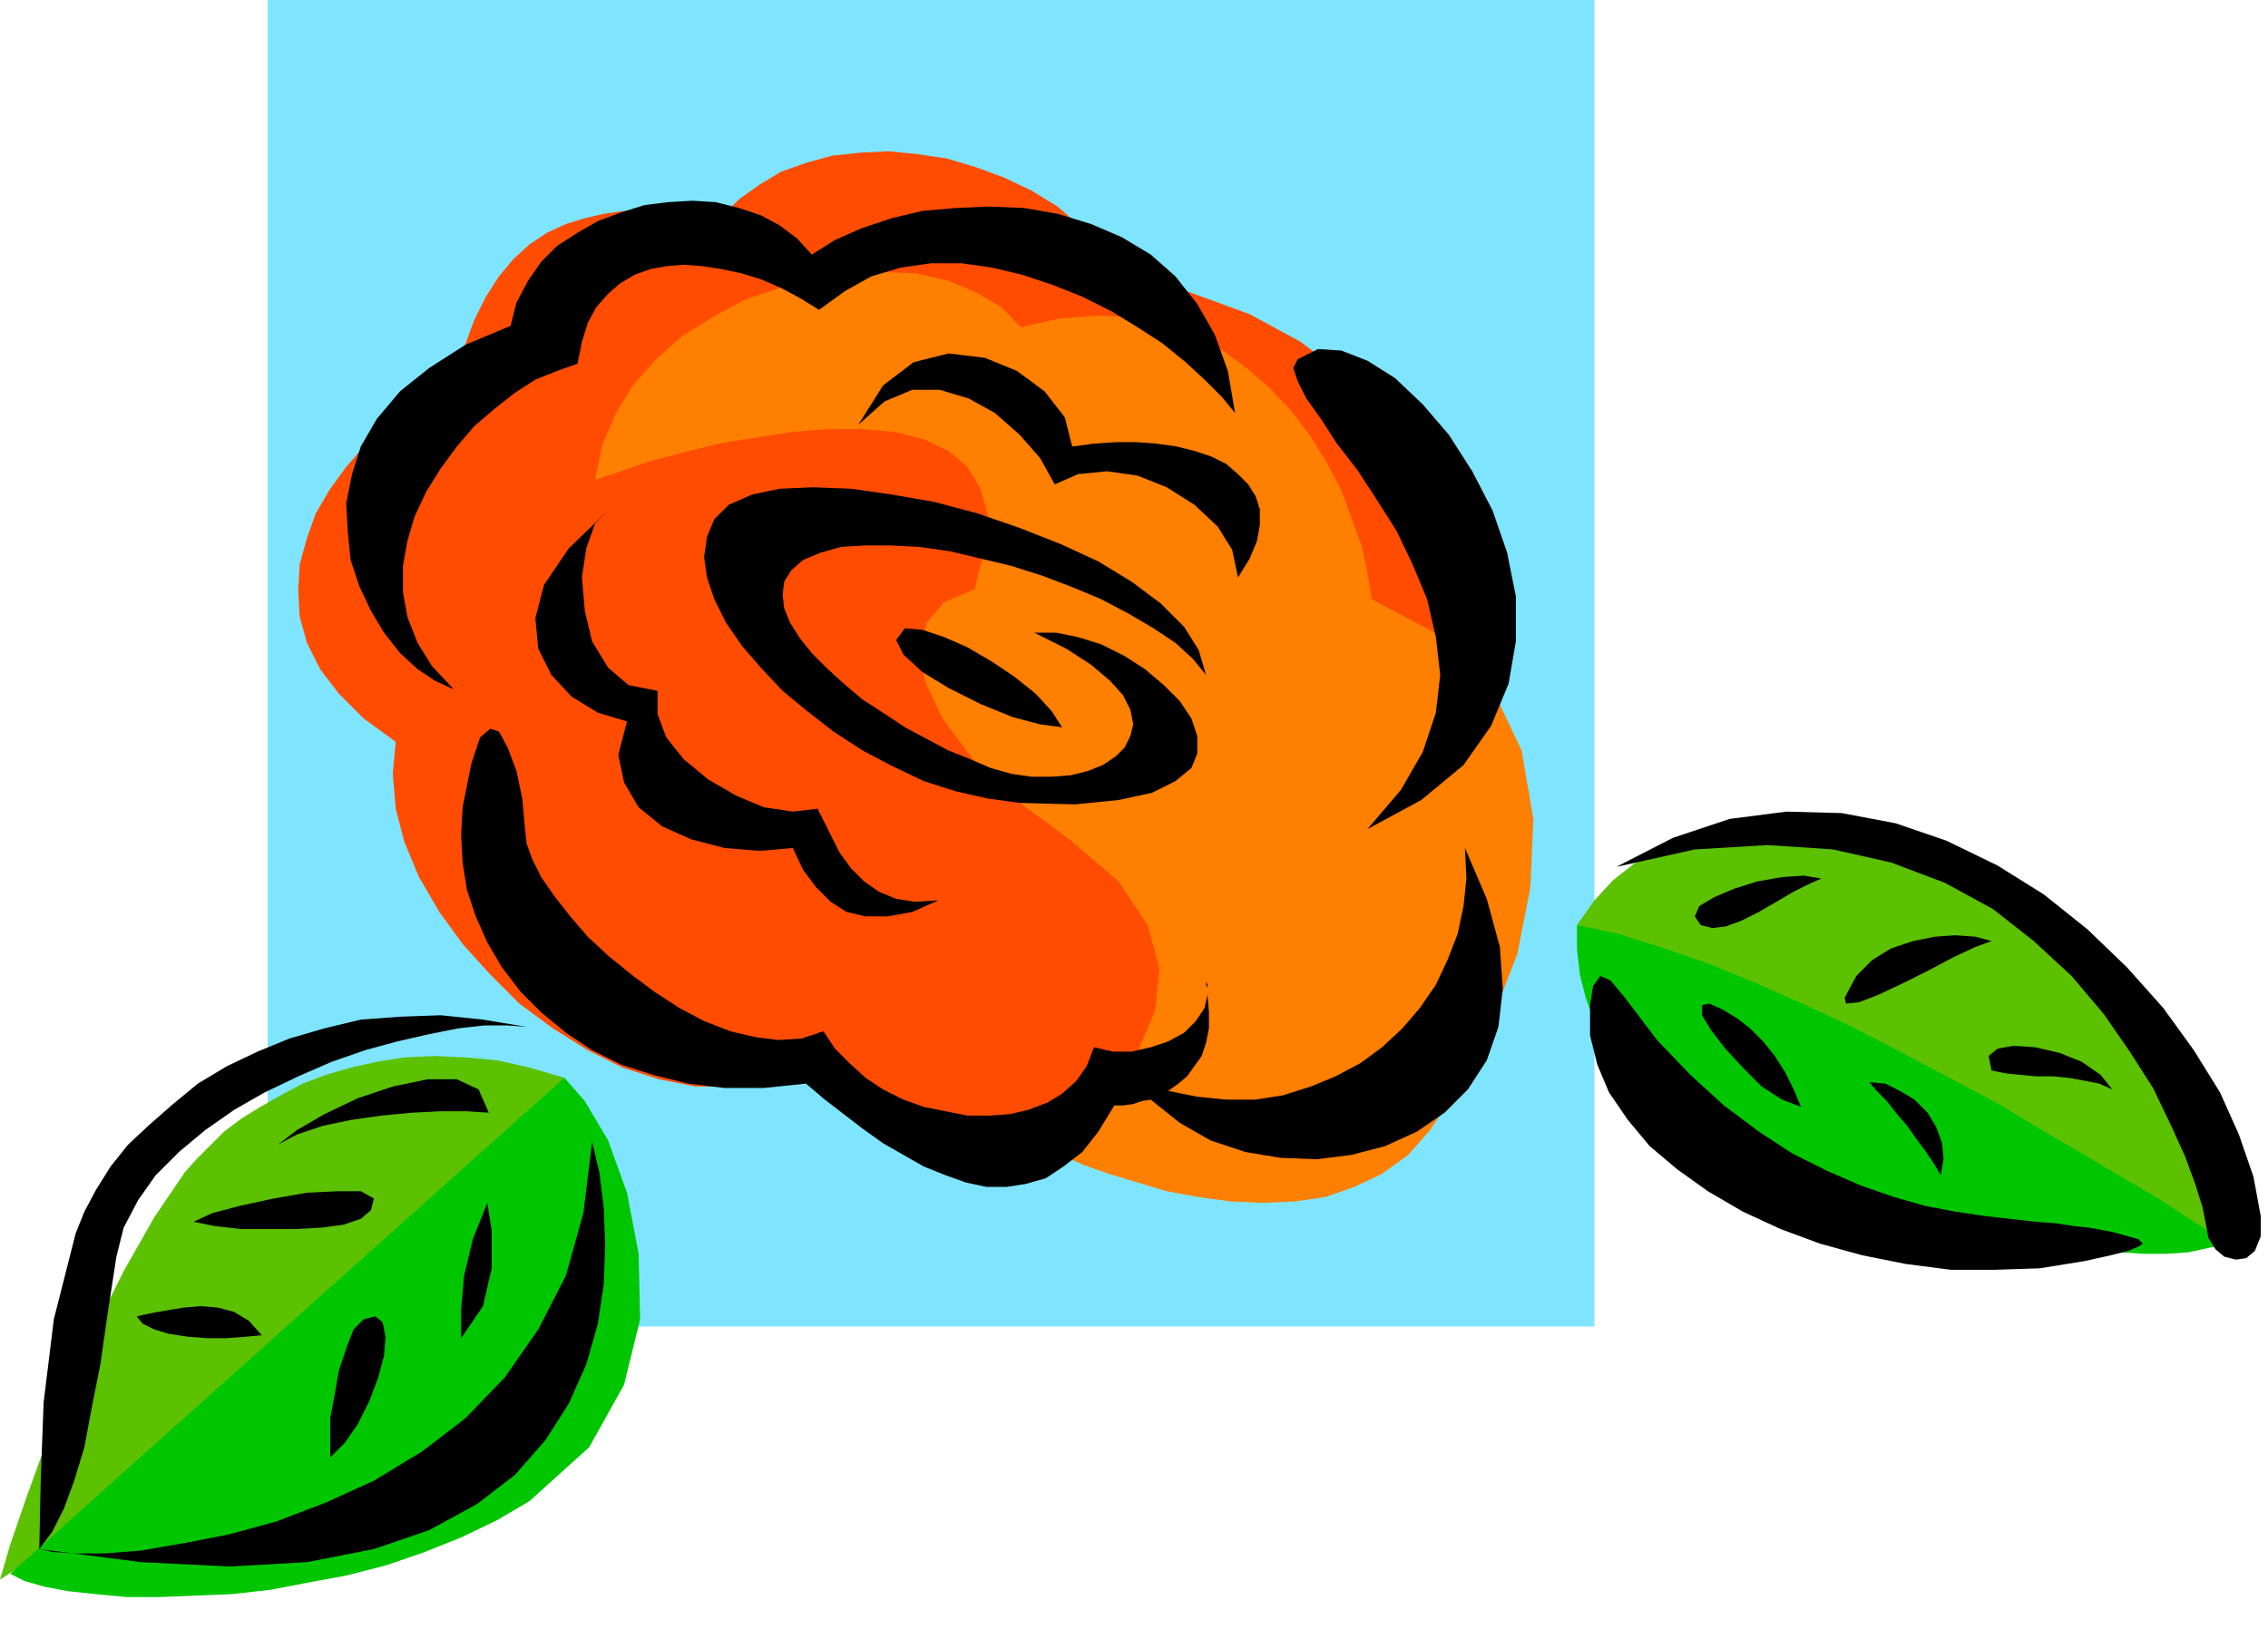 <svg xmlns="http://www.w3.org/2000/svg" width="1.559in" height="1.134in" fill-rule="evenodd" stroke-linecap="round" preserveAspectRatio="none" viewBox="0 0 1559 1134"><style>.pen1{stroke:none}.brush3{fill:#5bc100}.brush4{fill:#00c600}.brush5{fill:#000}</style><path d="M1096 912V0H184v912h912z" class="pen1" style="fill:#7fe5ff"/><path d="m127 806 8-9 9-9 10-10 12-9 13-8 14-8 15-8 16-6 17-5 18-4 19-3 21-1 21 1 22 2 22 5 24 7-10 14-14 16-18 20-20 21-23 23-26 25-27 25-29 26-29 26-30 26-30 24-29 24-28 22-27 20-25 18-23 15 7-24 11-32 13-36 16-40 18-40 20-40 21-37 21-31z" class="pen1 brush3"/><path d="m388 741 14 16 16 27 13 36 8 42 1 45-11 45-24 43-41 37-22 13-25 12-25 10-26 9-27 7-27 5-26 5-27 3-25 1-25 1H87l-21-2-19-2-16-3-14-4-10-5 381-341z" class="pen1 brush4"/><path d="m362 706-13-1h-16l-18 2-20 4-22 5-22 6-23 8-23 10-23 11-21 12-20 14-18 15-16 16-12 17-10 19-5 20-6 39-5 35-6 30-5 27-7 23-7 19-8 16-9 12 9 2 15 1h21l25-2 29-5 31-6 33-9 34-13 33-15 33-20 30-23 27-28 23-33 19-37 12-43 6-49 5 21 3 24 1 26-1 27-4 27-8 28-12 27-16 25-21 24-26 20-33 18-38 13-46 9-53 3-61-3-70-9 1-48 2-53 7-57 15-59 6-15 8-15 10-16 12-15 15-14 16-14 17-14 20-12 21-10 22-9 24-7 25-6 27-2 28-1 29 3 30 5z" class="pen1 brush5"/><path d="m336 765-15-1h-18l-20 1-21 2-21 3-19 4-18 6-13 7 13-10 19-11 23-11 24-8 24-5h20l15 7 7 16zm-81 67-7 6-12 4-15 2-18 1h-37l-18-2-15-3 13-6 19-5 23-5 23-4 21-1h16l9 5-2 8zm-75 86-11 1-13 1h-14l-13-1-13-2-10-3-8-4-4-5 9-2 11-2 12-2 12-1 12 1 11 3 10 6 9 10zm78-13 5 4 2 10-1 13-4 15-6 16-8 16-9 13-10 10v-27l3-16 3-17 5-15 5-13 7-7 8-2zm77-78 3 19v26l-6 26-15 22v-20l2-23 6-25 10-25z" class="pen1 brush5"/><path d="M1532 855v-11l-4-16-7-21-11-23-13-26-16-27-18-28-21-28-23-26-25-24-28-21-29-18-31-12-32-7-33-1-35 7-19 2-17 2-17 4-15 5-15 8-14 11-13 14-12 17 10 4 15 9 20 11 24 14 28 16 31 17 33 19 35 19 35 19 36 19 35 18 34 16 32 14 30 11 27 8 23 5z" class="pen1 brush3"/><path d="M1084 636v17l2 17 4 16 6 17 8 16 9 15 11 15 13 14 14 13 14 12 16 10 16 10 17 8 18 6 17 5 18 3 18 2 18 3 18 3 18 4 17 3 18 4 17 3 18 3 16 3 17 2 16 1 16 1h15l15-1 14-3 14-3-13-8-17-11-20-13-24-14-27-16-29-17-30-18-32-17-34-18-33-17-34-16-34-15-32-13-32-11-29-9-28-6z" class="pen1 brush4"/><path d="M1093 691v21l5 20 8 19 13 19 15 18 19 16 21 15 24 14 26 12 27 10 29 8 30 6 31 4h30l31-1 31-5 18-4 12-3 7-3 3-2-3-3-7-2-11-3-16-3-10-1-13-2-14-1-17-2-18-2-20-3-21-4-21-6-23-8-23-10-24-12-23-15-24-18-23-21-23-24-22-29-10-12-7-3-5 7-2 13zm423 149-2-10-5-16-7-19-10-22-12-25-16-25-18-26-22-26-26-24-28-22-33-18-37-14-40-9-45-3-50 3-54 12 39-20 39-13 39-5 38 1 37 7 35 12 35 17 32 20 30 24 27 26 25 28 21 29 18 29 13 29 10 29 5 27v14l-4 10-6 5-7 1-8-2-6-5-5-8-2-11z" class="pen1 brush5"/><path d="m1175 690-5 1v7l6 10 10 13 12 13 13 13 14 9 13 5-5-12-6-12-7-11-8-10-9-9-9-7-10-6-9-4zm159 118-4-7-6-9-6-8-7-10-7-8-7-9-7-7-5-6 11 1 10 5 10 6 9 9 6 10 4 11 1 11-2 11zm-165-172 8 2 9-1 11-4 12-6 12-7 12-7 10-5 9-4-12-2-15 1-17 3-16 5-14 6-10 6-3 7 4 6zm99 50 1 4 9-1 13-5 17-8 18-9 17-9 15-7 11-4-11-3-14-1-14 1-15 3-15 5-13 8-11 11-8 15zm101 50 10 2 10 1 11 1h11l11 1 11 2 10 2 9 4-8-10-13-9-15-6-17-4-15-1-11 2-6 5 2 10z" class="pen1 brush5"/><path d="m976 545 8-16 8-20 5-21 4-24 2-25v-27l-4-27-7-27-10-27-15-26-19-25-25-23-29-22-35-19-41-15-48-13-13-17-14-15-16-14-18-11-19-9-19-7-20-6-20-3-20-2-20 1-19 2-18 5-17 6-15 9-14 10-12 12-13-2-13-2-14-1h-13l-14 1-14 2-13 3-13 4-13 6-12 8-11 10-10 12-9 14-8 16-7 19-5 21-17 9-16 11-16 12-14 14-13 15-11 15-10 17-6 17-5 18-1 18 1 18 5 18 9 18 13 17 17 17 22 16-2 22 2 24 6 23 10 24 14 24 16 22 19 21 20 20 23 17 24 15 24 12 25 8 25 5h25l24-5 23-10 11 9 12 10 13 9 13 8 14 8 15 7 14 5 15 4 15 3 15 1 14-1 13-4 13-6 12-8 11-11 10-15 20 3h19l20-2 20-3 19-6 18-8 17-10 17-12 15-14 13-16 12-18 10-20 8-22 5-24 3-26v-28z" class="pen1" style="fill:#ff4c00"/><path d="m670 405-21 9-12 14-5 19 4 22 12 25 20 27 29 28 38 28 34 29 20 30 8 30-3 29-12 28-18 26-23 21-26 18 14 6 16 7 17 6 20 6 20 6 22 4 22 3 22 1 22-1 21-3 20-7 19-9 18-13 15-17 14-21 10-25 20-34 16-41 9-46 2-47-8-47-20-42-34-36-49-26-3-18-4-19-7-19-7-19-10-19-11-18-13-17-15-16-16-14-18-13-19-10-21-7-22-5-23-1-26 2-26 6-14-14-17-10-19-8-22-5-23-1-23 1-24 3-24 7-24 8-22 12-21 13-18 16-16 18-12 20-9 21-5 24 18-6 20-7 23-6 24-6 25-4 25-4 25-2h24l22 2 20 5 17 8 13 11 9 15 5 18-2 23-7 28z" class="pen1" style="fill:#ff7f00"/><path d="m711 435 22 11 17 11 13 11 9 10 5 10 2 10-2 8-4 8-6 6-9 6-10 4-12 3-13 1h-14l-14-2-14-4-14-6-15-6-15-8-15-8-15-10-14-9-13-11-11-10-11-11-8-10-7-11-4-10-1-9 1-9 5-8 8-7 12-5 14-4 16-1h18l20 1 21 3 21 5 21 5 22 7 21 8 19 8 19 10 17 10 15 10 12 11 9 11-5-17-10-16-16-16-20-15-23-14-26-12-28-11-29-10-30-8-29-5-28-4-26-1-23 1-19 4-16 7-10 10-5 12-2 14 2 14 5 15 8 16 11 16 13 15 15 16 17 14 18 14 20 13 21 11 21 10 22 7 22 5 22 3 38 1 30-3 23-5 16-8 11-9 4-10v-12l-4-12-8-12-11-11-13-11-14-9-16-8-16-5-15-3h-15z" class="pen1 brush5"/><path d="m622 432 12 1 15 5 16 7 17 10 15 10 15 12 11 12 7 11-15-2-19-5-22-9-22-11-18-11-13-12-5-10 6-8zm229-35-4-19-10-16-16-15-19-12-20-8-21-3-20 2-16 7-10-18-14-16-17-15-18-10-20-6h-19l-19 8-18 16 17-27 21-16 24-6 25 3 22 9 19 14 14 18 5 20 15-2 15-1h14l14 1 14 2 12 3 12 4 10 5 8 7 7 7 5 8 3 9v11l-2 11-5 12-8 13z" class="pen1 brush5"/><path d="m849 284-9-11-12-12-13-12-16-13-17-11-18-11-20-10-20-8-21-7-21-5-21-3h-21l-21 3-20 6-18 10-18 13-13-8-13-7-14-6-13-4-14-3-13-2-13-1-12 1-11 2-11 4-10 6-8 7-8 9-6 11-4 13-3 15-14 5-15 6-14 9-14 11-14 12-12 14-11 15-10 16-8 17-5 17-3 17v18l3 17 7 18 10 16 15 16-13-6-12-8-12-11-11-14-9-15-8-17-6-18-2-20-1-19 4-20 6-19 11-19 16-19 20-16 25-16 31-13 4-16 8-15 9-13 11-11 14-9 14-8 16-6 16-5 16-2 17-1 16 1 16 4 15 5 13 7 12 9 10 11 16-10 18-8 21-7 21-5 23-2 23-1 24 1 23 4 23 7 21 9 20 12 17 15 15 19 12 21 9 25 5 29zm43-37-3 6 3 9 6 12 10 14 11 17 14 18 13 20 14 22 11 23 10 24 6 26 3 26-3 26-9 27-15 26-23 27 37-20 29-24 19-27 12-29 5-29v-31l-6-30-10-29-14-27-16-25-18-21-19-18-19-12-18-7-16-1-14 7z" class="pen1 brush5"/><path d="m419 350-10 10-6 17-3 20 2 23 5 21 11 18 14 12 20 4v16l6 16 12 15 17 14 19 11 19 8 20 3 17-2 8 16 7 14 8 11 9 9 10 7 12 5 13 2 16-1-18 8-17 3h-15l-13-3-11-7-10-10-9-12-7-15-23 2-24-2-23-6-20-9-16-13-10-17-4-19 6-23-20-6-18-11-14-15-9-18-2-21 6-23 17-25 28-27zm411 334v-7l-1-2v2l1 2v5z" class="pen1 brush5"/><path d="m1007 583 1 21-2 19-4 19-7 18-8 17-11 16-12 14-14 13-15 11-17 9-17 7-19 6-19 3h-20l-20-2-20-4 7-5 6-5 5-7 5-7 3-9 2-10v-11l-1-12-2 9-6 9-8 8-11 6-12 4-13 3h-13l-13-3-5 13-7 10-10 9-10 6-13 5-13 3-14 1h-15l-15-3-15-3-14-5-14-7-12-8-11-10-10-10-8-12-15 5-16 1-16-2-17-4-18-7-17-9-17-11-16-12-16-13-14-13-12-14-11-14-9-13-6-12-4-11-1-9-2-22-4-19-6-16-6-11-6-2-7 6-6 18-6 30-1 19 1 19 3 19 6 18 8 18 10 17 13 17 14 14 17 14 18 12 20 10 22 7 24 6 25 3h27l29-3 13 11 13 10 13 10 14 10 14 8 14 8 15 6 14 5 14 3h14l13-2 14-4 12-8 13-10 11-14 11-18h6l7-1 6-2 6-1 20 16 21 12 24 8 24 4 25 1 24-3 23-6 22-10 19-13 16-16 13-20 8-23 3-26-2-29-9-33-15-35z" class="pen1 brush5"/></svg>
